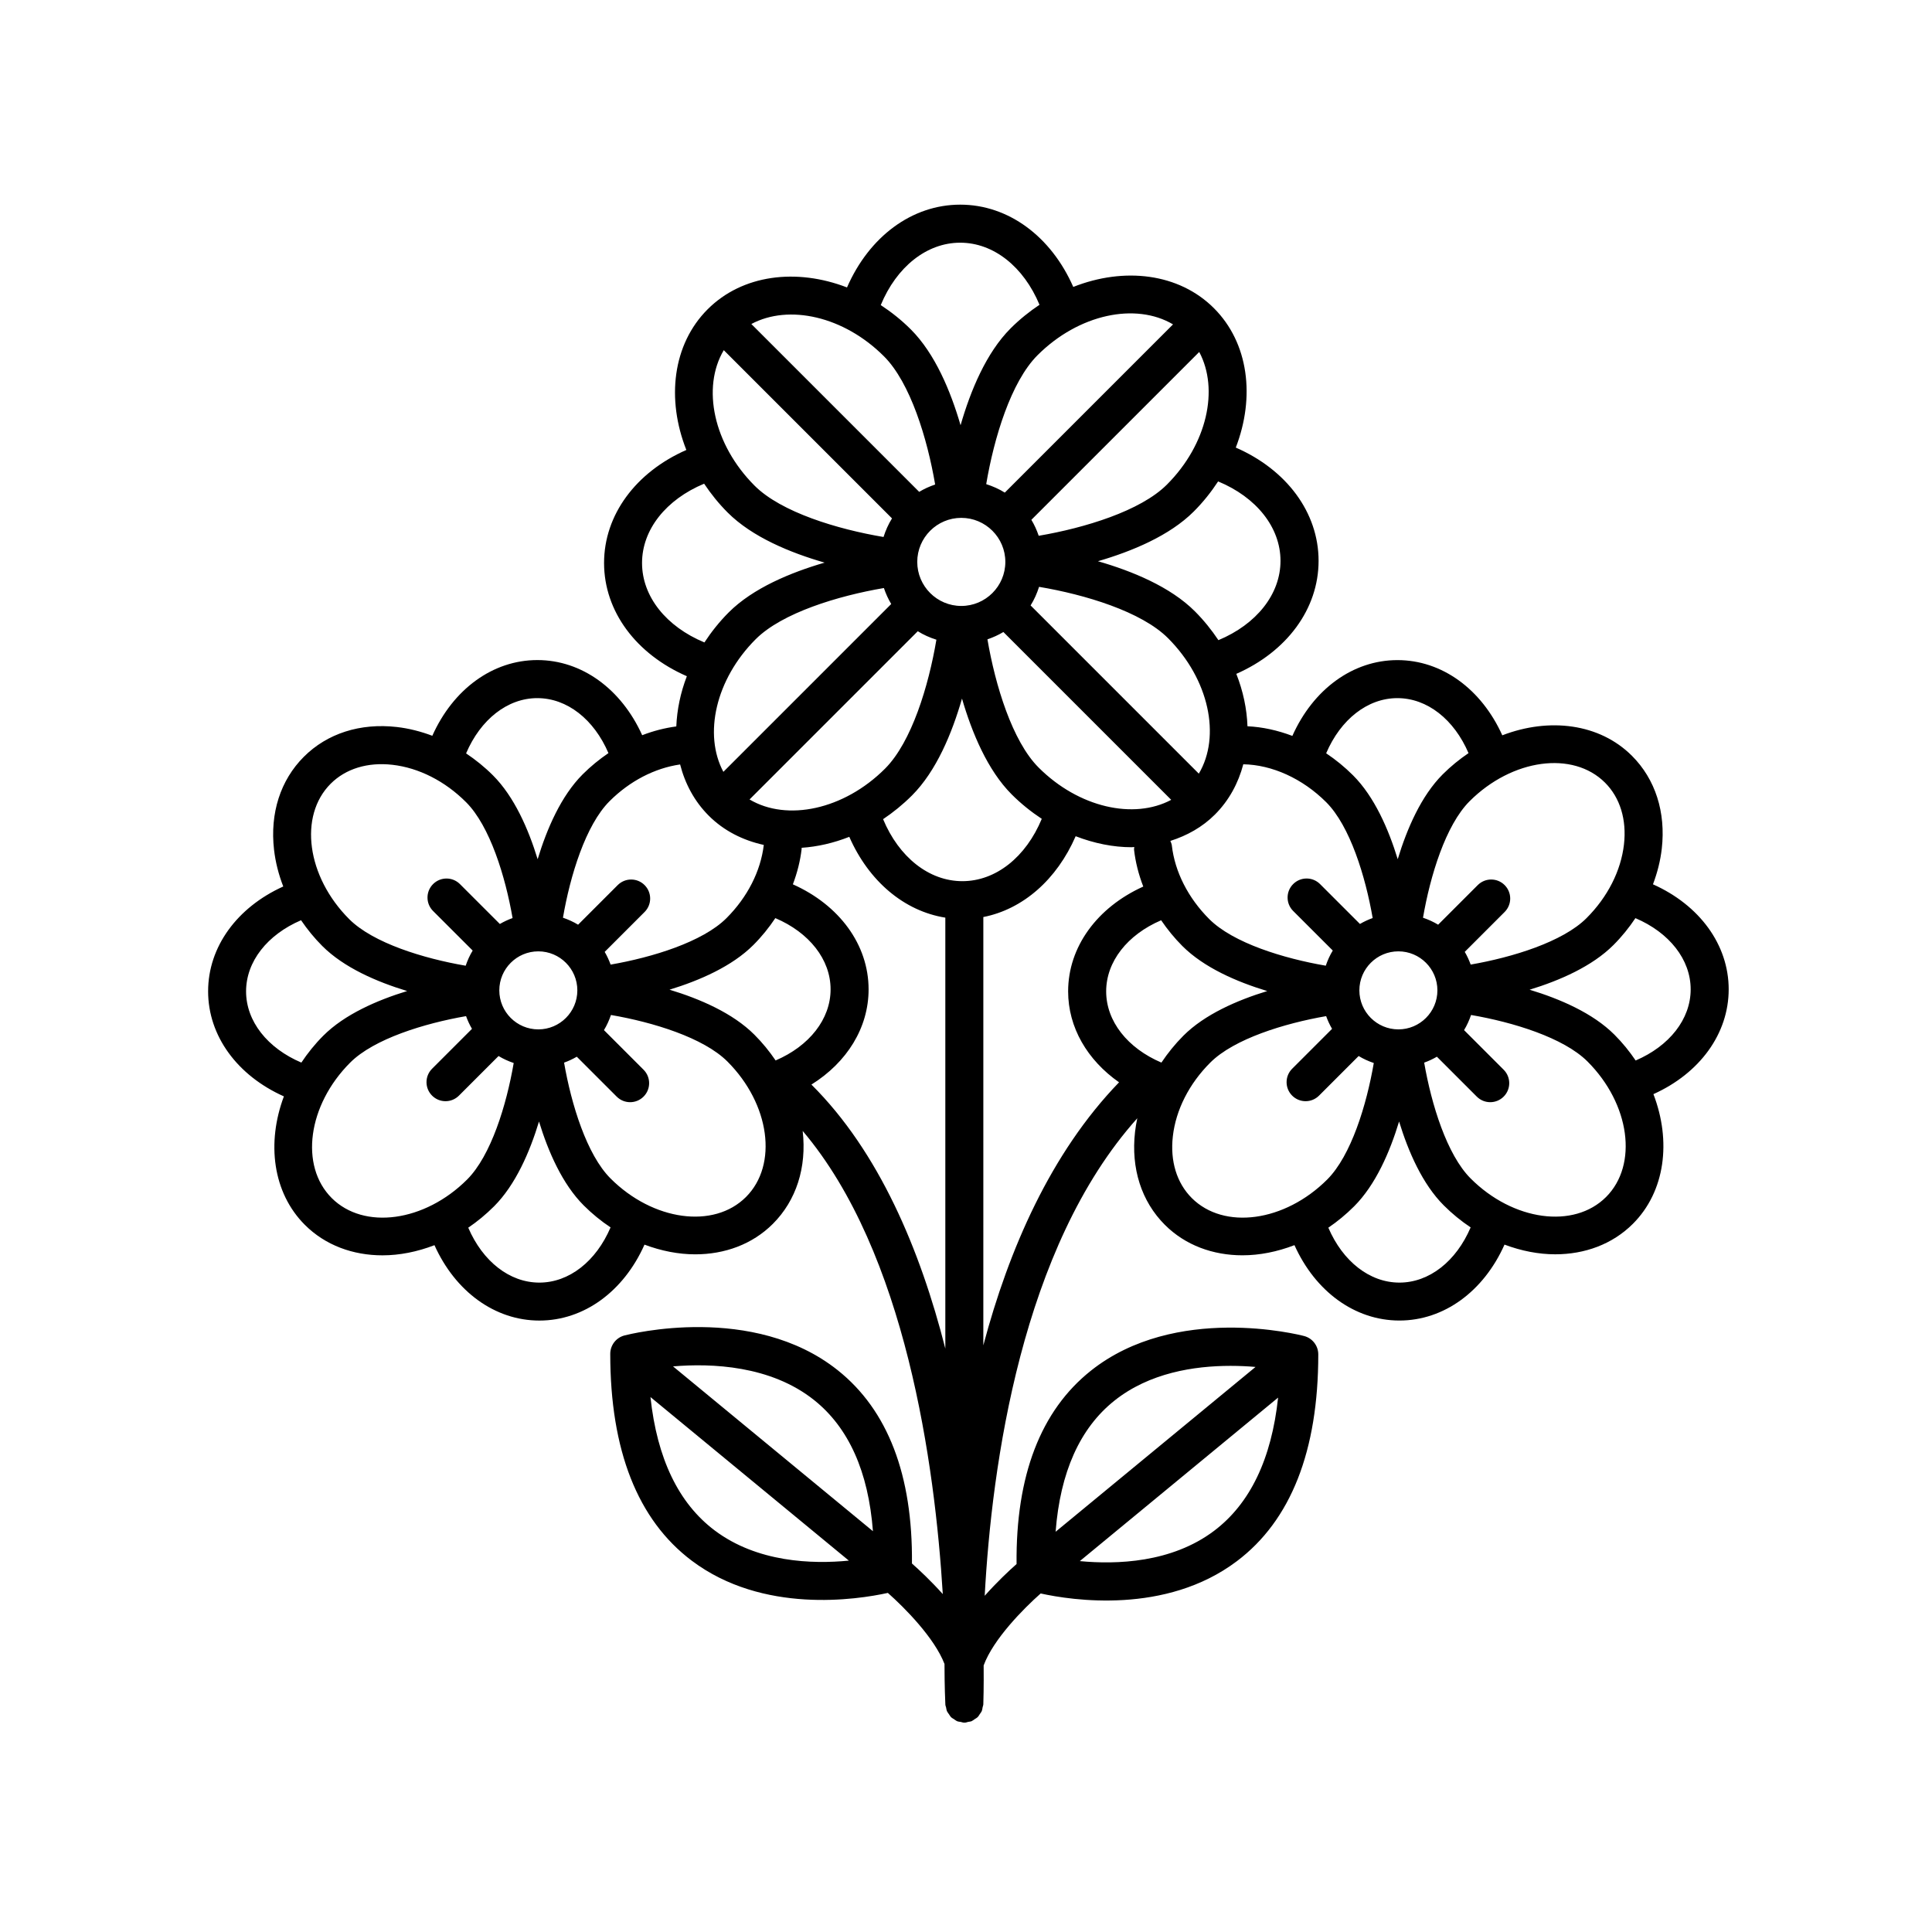 <?xml version="1.0" encoding="UTF-8"?>
<!-- Uploaded to: ICON Repo, www.iconrepo.com, Generator: ICON Repo Mixer Tools -->
<svg fill="#000000" width="800px" height="800px" version="1.1" viewBox="144 144 512 512" xmlns="http://www.w3.org/2000/svg">
 <path d="m602.12 406.19c0-11.84-7.742-22.332-20.066-27.84 1.16-3.074 1.965-6.231 2.332-9.422 1.102-9.684-1.699-18.43-7.898-24.625-8.59-8.59-21.93-10.219-34.363-5.438-5.523-12.246-15.992-19.93-27.785-19.93-11.844 0-22.348 7.754-27.852 20.086-3.898-1.477-7.918-2.371-11.895-2.551-0.16-4.59-1.145-9.297-2.957-13.891 13.375-5.883 21.801-17.195 21.801-29.957 0-12.809-8.484-24.141-21.941-30.008 5.16-13.371 3.438-27.715-5.789-36.938-9.301-9.301-23.816-10.965-37.281-5.637-5.879-13.375-17.191-21.805-29.953-21.805-12.809 0-24.141 8.484-30.008 21.941-13.371-5.16-27.711-3.43-36.934 5.789-9.301 9.301-10.965 23.816-5.644 37.281-13.375 5.883-21.805 17.191-21.805 29.953 0 12.809 8.488 24.141 21.941 30.008-1.699 4.402-2.613 8.906-2.797 13.305-3.059 0.406-6.09 1.188-9.039 2.328-5.527-12.238-15.996-19.914-27.781-19.914-11.836 0-22.332 7.742-27.84 20.066-3.074-1.16-6.238-1.965-9.426-2.328-9.672-1.098-18.43 1.699-24.625 7.898-6.195 6.195-9.004 14.941-7.894 24.625 0.379 3.301 1.215 6.57 2.445 9.742-12.238 5.527-19.914 15.996-19.914 27.781 0 11.84 7.75 22.34 20.082 27.844-4.625 12.344-2.961 25.527 5.551 34.043 5.438 5.438 12.777 8.082 20.586 8.082 4.523 0 9.203-0.938 13.766-2.691 5.516 12.273 16 19.977 27.801 19.977 11.855 0 22.363-7.766 27.859-20.121 4.457 1.672 9.02 2.57 13.438 2.57 7.809 0 15.148-2.644 20.586-8.082 6.195-6.195 9.004-14.938 7.898-24.621 27.336 32.234 35.051 88.559 37.129 122.74-3.164-3.523-6.258-6.418-8.172-8.102 0.227-23.422-6.387-40.648-19.668-51.223-22.418-17.84-55.141-9.566-56.523-9.211-2.215 0.578-3.762 2.586-3.762 4.875 0 25.574 7.262 44.012 21.582 54.801 18.867 14.211 43.797 10.348 51.988 8.551 4.516 3.996 12.352 11.934 15.008 18.828 0.012 6.074 0.188 9.969 0.227 10.766 0.016 0.289 0.141 0.535 0.203 0.805 0.059 0.273 0.07 0.555 0.172 0.812 0.023 0.059 0.047 0.109 0.074 0.172 0.133 0.293 0.336 0.523 0.52 0.781 0.156 0.223 0.266 0.469 0.453 0.66 0.035 0.039 0.07 0.074 0.105 0.117 0.23 0.227 0.523 0.363 0.789 0.539 0.227 0.152 0.422 0.336 0.676 0.449 0.039 0.016 0.07 0.039 0.109 0.059 0.324 0.137 0.684 0.152 1.039 0.215 0.242 0.047 0.453 0.16 0.711 0.172h0.176c0.086 0 0.172 0 0.258-0.004 0.262-0.016 0.484-0.137 0.734-0.188 0.316-0.066 0.648-0.074 0.941-0.195 0.051-0.02 0.086-0.059 0.137-0.082 0.266-0.121 0.473-0.312 0.715-0.473 0.246-0.168 0.523-0.293 0.734-0.5 0.047-0.039 0.07-0.09 0.117-0.137 0.195-0.207 0.316-0.457 0.473-0.695 0.168-0.246 0.371-0.465 0.492-0.742 0.023-0.059 0.039-0.121 0.066-0.188 0.105-0.266 0.117-0.555 0.176-0.84 0.055-0.277 0.18-0.523 0.191-0.816 0.031-0.789 0.141-4.5 0.09-10.305 2.559-6.949 10.539-15.023 15.109-19.062 8.195 1.805 33.125 5.664 51.988-8.551 14.324-10.793 21.582-29.23 21.582-54.805 0-2.293-1.547-4.297-3.769-4.875-1.379-0.359-34.098-8.629-56.516 9.211-13.285 10.574-19.902 27.801-19.672 51.223-1.969 1.727-5.184 4.746-8.445 8.41 1.863-34.492 9.77-92.34 40.438-126.55-0.258 1.199-0.457 2.402-0.598 3.613-1.102 9.68 1.699 18.43 7.898 24.625 5.438 5.438 12.777 8.082 20.586 8.082 4.523 0 9.199-0.938 13.766-2.691 5.516 12.273 16 19.977 27.805 19.977 11.855 0 22.359-7.769 27.859-20.121 4.457 1.672 9.023 2.57 13.441 2.57 7.809 0 15.148-2.644 20.586-8.082 8.59-8.59 10.211-21.938 5.438-34.363 12.258-5.519 19.945-15.988 19.945-27.777zm-268.75 143.37c-9.551-7.195-15.246-19.055-16.992-35.328l52.578 43.348c-9.652 0.949-24.258 0.516-35.586-8.02zm-11.008-43.453c10.176-0.863 25.875-0.262 37.414 8.949 9.133 7.297 14.355 18.949 15.562 34.727zm143.4 43.566c-11.281 8.523-25.93 8.961-35.598 8.035l52.547-43.328c-1.742 16.254-7.422 28.094-16.949 35.293zm-26.445-34.473c9.254-7.387 21.172-9.234 30.781-9.234 2.379 0 4.613 0.109 6.629 0.289l-52.98 43.676c1.219-15.781 6.434-27.441 15.57-34.73zm130.04-163.78c3.981 3.981 5.762 9.789 5.012 16.359-0.801 6.996-4.324 13.934-9.922 19.531-6.301 6.301-19.645 10.395-30.703 12.312-0.422-1.184-0.945-2.301-1.57-3.371l10.57-10.57c1.969-1.969 1.969-5.152 0-7.125-1.969-1.969-5.152-1.969-7.125 0l-10.496 10.496c-1.254-0.762-2.602-1.371-4.012-1.848 1.91-11.113 6.004-24.531 12.348-30.875 11.254-11.242 27.359-13.445 35.898-4.91zm-219.81 73.609c-1.641-2.41-3.508-4.711-5.633-6.832-5.715-5.715-14.414-9.477-22.484-11.922 7.992-2.445 16.574-6.191 22.219-11.84 2.211-2.211 4.141-4.613 5.824-7.129 8.977 3.824 14.641 10.957 14.641 18.879 0.004 7.891-5.637 15.016-14.566 18.844zm-25.309-78.441c1.301 5.098 3.785 9.77 7.57 13.559 4.039 4.047 9.105 6.555 14.605 7.769-0.828 6.953-4.328 13.84-9.891 19.402-6.301 6.301-19.645 10.395-30.703 12.312-0.422-1.18-0.945-2.297-1.57-3.371l10.574-10.574c1.969-1.969 1.969-5.152 0-7.125-1.969-1.969-5.152-1.969-7.125 0l-10.496 10.496c-1.254-0.766-2.602-1.371-4.012-1.855 1.906-11.113 6-24.527 12.344-30.875 5.379-5.371 11.992-8.766 18.703-9.738zm11.57-109.79 44.582 44.582c-0.957 1.523-1.688 3.184-2.246 4.926-12.219-2.055-27.125-6.559-34.164-13.594-10.926-10.926-14.055-26.016-8.172-35.914zm62.945 44.441c6.434 0 11.672 5.238 11.672 11.672 0 6.434-5.238 11.672-11.672 11.672s-11.672-5.238-11.672-11.672c0.004-6.438 5.238-11.672 11.672-11.672zm63.055-43.965c5.289 9.906 2.086 24.496-8.566 35.152-6.992 6.992-21.82 11.492-33.973 13.562-0.504-1.492-1.145-2.902-1.945-4.231zm33.652 119.32c6.301 6.301 10.398 19.66 12.312 30.695-1.18 0.422-2.297 0.945-3.371 1.57l-10.574-10.57c-1.969-1.969-5.152-1.969-7.125 0-1.969 1.969-1.969 5.16 0 7.125l10.496 10.488c-0.766 1.254-1.371 2.602-1.855 4.016-11.129-1.91-24.52-6-30.875-12.348-5.598-5.598-9.125-12.535-9.922-19.531-0.051-0.434-0.238-0.801-0.387-1.188 4.41-1.402 8.473-3.648 11.82-6.996 3.727-3.727 6.188-8.312 7.508-13.312 7.594 0.129 15.68 3.762 21.973 10.051zm-76.219-9.191c-6.988-6.992-11.492-21.852-13.559-33.973 1.484-0.504 2.902-1.145 4.227-1.941l44.477 44.477c-9.902 5.285-24.5 2.082-35.145-8.562zm42.461 1.625-44.582-44.582c0.957-1.523 1.688-3.184 2.246-4.926 12.203 2.055 27.125 6.555 34.164 13.594 10.922 10.922 14.051 26.012 8.172 35.914zm-81.52-44.961-44.48 44.48c-5.289-9.906-2.086-24.496 8.566-35.152 6.992-6.992 21.828-11.492 33.973-13.562 0.504 1.496 1.145 2.91 1.941 4.234zm-103.86 102.39c0-5.703 4.637-10.34 10.34-10.34 5.703 0 10.34 4.637 10.34 10.34s-4.637 10.34-10.34 10.34c-5.707-0.004-10.34-4.637-10.34-10.34zm66.316-50.594 44.582-44.582c1.523 0.961 3.184 1.688 4.934 2.246-2.062 12.238-6.559 27.113-13.598 34.16-10.93 10.934-26.02 14.055-35.918 8.176zm43.035-1.047c6.492-6.492 10.645-16.57 13.266-25.688 2.621 9.008 6.758 18.984 13.176 25.402 2.492 2.492 5.176 4.629 7.965 6.469-4.188 10.113-12.16 16.52-21.043 16.52-8.852 0-16.809-6.367-21.008-16.43 2.676-1.797 5.246-3.875 7.644-6.273zm18.922 32.207c10.496-2.066 19.473-9.926 24.465-21.418 4.922 1.898 9.969 2.918 14.855 2.918 0.23 0 0.449-0.055 0.68-0.059-0.012 0.246-0.09 0.473-0.059 0.73 0.379 3.301 1.215 6.574 2.445 9.75-12.238 5.527-19.914 15.996-19.914 27.781 0 9.551 5.082 18.203 13.496 24.098-18.113 18.742-29.215 44.281-35.969 69.707zm53.016 31.449c-2.211 2.211-4.141 4.613-5.824 7.125-8.977-3.824-14.641-10.957-14.641-18.871 0-7.894 5.633-15.02 14.57-18.848 1.641 2.41 3.508 4.711 5.633 6.836 5.719 5.715 14.41 9.48 22.484 11.926-7.984 2.441-16.586 6.188-22.223 11.832zm46.637-12.016c0-5.703 4.637-10.34 10.34-10.34s10.34 4.637 10.34 10.34-4.637 10.34-10.34 10.34c-5.703-0.004-10.34-4.637-10.34-10.34zm10.078-77.445c7.894 0 15.02 5.637 18.848 14.574-2.387 1.621-4.691 3.477-6.836 5.621-5.715 5.715-9.477 14.418-11.926 22.488-2.445-7.984-6.191-16.582-11.84-22.223-2.207-2.207-4.606-4.156-7.125-5.844 3.828-8.965 10.965-14.617 18.879-14.617zm-30.98-36.383c0 8.863-6.379 16.82-16.453 21.02-1.789-2.676-3.848-5.254-6.246-7.652-6.484-6.488-16.582-10.645-25.684-13.266 9.02-2.625 18.977-6.758 25.398-13.176 2.492-2.492 4.621-5.184 6.453-7.977 10.117 4.184 16.531 12.164 16.531 21.051zm-28.48-62.664-44.582 44.582c-1.523-0.957-3.184-1.688-4.926-2.246 2.055-12.211 6.559-27.125 13.598-34.164 10.922-10.914 26.012-14.039 35.91-8.172zm-56.406-21.648c8.863 0 16.82 6.383 21.02 16.453-2.676 1.789-5.254 3.848-7.652 6.246-6.488 6.488-10.645 16.574-13.266 25.68-2.625-9.02-6.758-18.973-13.176-25.391-2.492-2.492-5.184-4.621-7.977-6.453 4.188-10.121 12.168-16.535 21.051-16.535zm-20.195 30.113c6.996 6.996 11.492 21.82 13.562 33.973-1.492 0.504-2.906 1.145-4.231 1.945l-44.48-44.48c9.895-5.301 24.492-2.094 35.148 8.562zm-64.117 54.773c0-8.863 6.379-16.82 16.453-21.02 1.789 2.676 3.848 5.254 6.246 7.652 6.488 6.488 16.574 10.645 25.684 13.266-9.012 2.625-18.977 6.758-25.398 13.176-2.492 2.492-4.621 5.184-6.453 7.977-10.117-4.188-16.531-12.168-16.531-21.051zm-27.75 35.809c7.894 0 15.02 5.633 18.848 14.57-2.41 1.641-4.711 3.508-6.836 5.633-5.715 5.715-9.477 14.414-11.926 22.488-2.445-7.984-6.191-16.574-11.84-22.223-2.211-2.211-4.613-4.141-7.125-5.824 3.832-8.984 10.965-14.645 18.879-14.645zm-54.762 22.68c3.984-3.981 9.805-5.758 16.359-5.012 6.996 0.797 13.934 4.316 19.531 9.922 6.301 6.309 10.398 19.66 12.312 30.695-1.18 0.422-2.297 0.945-3.371 1.57l-10.574-10.57c-1.969-1.969-5.152-1.969-7.125 0-1.969 1.969-1.969 5.16 0 7.125l10.496 10.488c-0.766 1.254-1.371 2.602-1.855 4.016-11.129-1.91-24.52-6-30.867-12.348-11.246-11.246-13.445-27.348-4.906-35.887zm-22.422 55.027c0-7.894 5.637-15.02 14.57-18.848 1.641 2.41 3.508 4.711 5.633 6.836 5.715 5.715 14.41 9.48 22.484 11.926-7.981 2.445-16.582 6.191-22.223 11.836-2.231 2.231-4.152 4.637-5.812 7.129-8.984-3.82-14.652-10.953-14.652-18.879zm22.688 54.77c-8.539-8.543-6.34-24.641 4.906-35.891 6.297-6.297 19.672-10.395 30.703-12.312 0.422 1.18 0.945 2.297 1.57 3.367l-10.574 10.574c-1.969 1.969-1.969 5.152 0 7.125 0.984 0.984 2.273 1.477 3.562 1.477 1.289 0 2.578-0.492 3.562-1.477l10.496-10.496c1.254 0.766 2.602 1.371 4.012 1.855-1.906 11.098-6 24.531-12.344 30.875-11.254 11.238-27.344 13.438-35.895 4.902zm55.027 22.414c-7.891 0-15.004-5.629-18.836-14.551 2.387-1.621 4.68-3.508 6.828-5.652 5.715-5.715 9.477-14.418 11.922-22.484 2.445 7.992 6.191 16.574 11.84 22.223 2.231 2.231 4.629 4.172 7.125 5.836-3.832 8.969-10.961 14.629-18.879 14.629zm54.762-22.684c-8.543 8.535-24.641 6.332-35.891-4.914-6.301-6.301-10.398-19.648-12.312-30.695 1.18-0.422 2.297-0.945 3.367-1.57l10.574 10.574c0.984 0.984 2.273 1.477 3.562 1.477 1.289 0 2.578-0.492 3.562-1.477 1.969-1.969 1.969-5.152 0-7.125l-10.496-10.496c0.766-1.254 1.371-2.602 1.855-4.012 11.109 1.906 24.531 6 30.875 12.344 11.246 11.254 13.449 27.352 4.902 35.895zm17.348-29.797c9.422-5.883 15.148-15.059 15.148-25.227 0-11.84-7.742-22.332-20.066-27.84 1.16-3.074 1.965-6.231 2.328-9.422 0.012-0.09-0.023-0.168-0.02-0.258 4.195-0.281 8.465-1.254 12.645-2.906 5.176 11.785 14.559 19.684 25.449 21.418v114.2c-6.648-26.156-17.578-52.172-35.484-69.961zm100.79 30.066c-3.981-3.984-5.762-9.789-5.012-16.359 0.797-6.996 4.316-13.934 9.922-19.531 6.297-6.297 19.672-10.398 30.703-12.312 0.422 1.18 0.945 2.297 1.57 3.367l-10.574 10.574c-1.969 1.969-1.969 5.152 0 7.125 0.984 0.984 2.273 1.477 3.562 1.477 1.289 0 2.578-0.492 3.562-1.477l10.496-10.496c1.254 0.766 2.602 1.371 4.012 1.855-1.906 11.098-6 24.531-12.344 30.875-11.25 11.238-27.352 13.438-35.898 4.902zm55.031 22.414c-7.891 0-15.008-5.629-18.836-14.551 2.387-1.621 4.68-3.508 6.828-5.652 5.715-5.715 9.477-14.426 11.922-22.488 2.445 7.992 6.191 16.582 11.84 22.227 2.231 2.231 4.629 4.172 7.125 5.836-3.828 8.969-10.961 14.629-18.879 14.629zm54.766-22.684c-8.543 8.539-24.652 6.34-35.891-4.914-6.301-6.301-10.398-19.648-12.312-30.695 1.18-0.422 2.297-0.945 3.367-1.57l10.574 10.574c0.984 0.984 2.273 1.477 3.562 1.477s2.578-0.492 3.562-1.477c1.969-1.969 1.969-5.152 0-7.125l-10.496-10.496c0.766-1.254 1.371-2.602 1.855-4.012 11.109 1.906 24.531 6 30.875 12.344 11.242 11.25 13.441 27.352 4.902 35.895zm7.84-36.176c-1.621-2.387-3.477-4.691-5.621-6.836-5.707-5.715-14.414-9.477-22.484-11.922 7.992-2.445 16.574-6.191 22.219-11.84 2.211-2.211 4.141-4.613 5.824-7.129 8.977 3.824 14.641 10.957 14.641 18.879 0 7.894-5.637 15.012-14.578 18.848z"/>
</svg>
